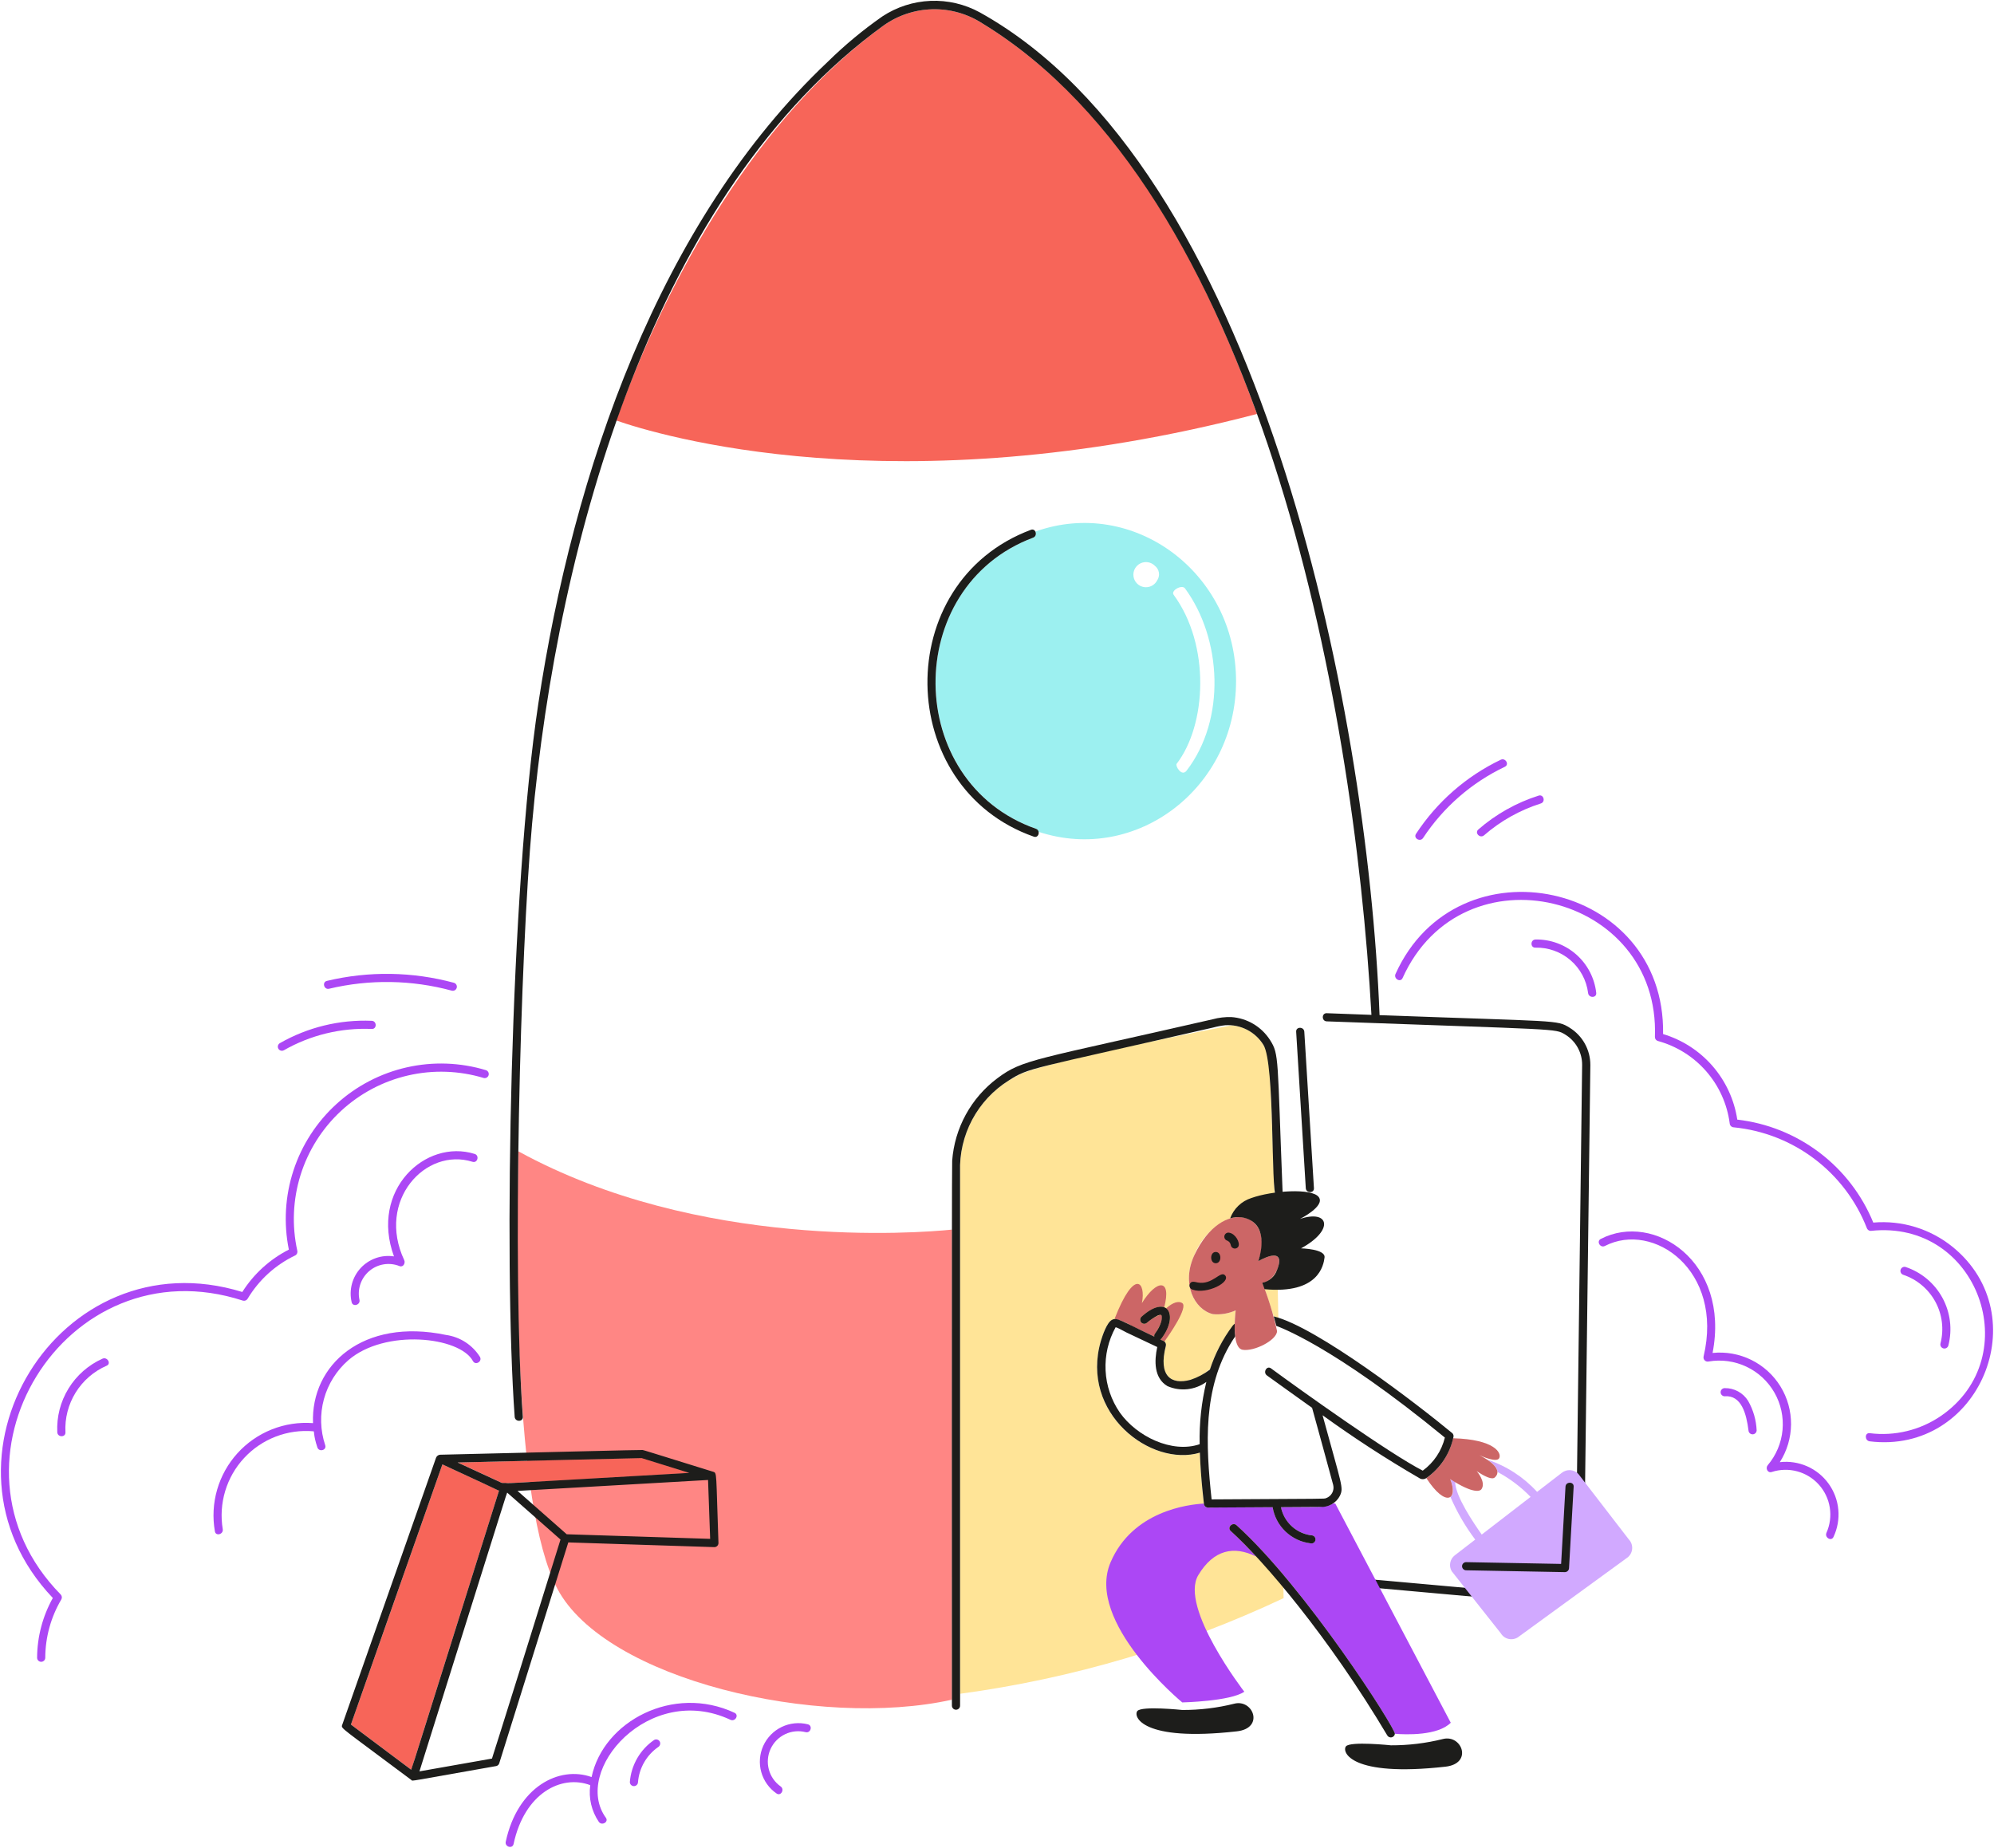 <svg width="818" height="758" viewBox="0 0 818 758" fill="none" xmlns="http://www.w3.org/2000/svg">
<path d="M525.904 619.8C525.87 618.024 526.012 618.287 525.474 618.287C525.588 618.799 525.732 619.304 525.904 619.8Z" fill="#FFE497"/>
<path d="M477.68 550.364C477.936 550.568 478.129 550.842 478.235 551.153C478.341 551.464 478.356 551.799 478.277 552.118C477.185 556.379 476.054 563.04 480.608 565.749C484.59 568.127 491.999 565.547 495.507 562.287C495.747 562.069 496.046 561.928 496.367 561.883C498.507 555.009 501.954 548.612 506.52 543.045C506.597 540.035 506.915 537.567 506.915 537.567C503.982 538.887 500.756 539.419 497.554 539.11C489.861 537.167 484.534 526.49 489.947 514.944C491.244 511.559 493.217 508.473 495.746 505.875C498.275 503.278 501.308 501.224 504.658 499.839C506.095 499.361 507.619 499.2 509.124 499.367C510.629 499.534 512.081 500.025 513.378 500.806C520.654 505.248 516.208 517.37 516.208 517.37C520.452 515.052 522.838 514.686 523.948 515.452L523.487 490.662C523.289 490.52 523.127 490.333 523.014 490.116C522.901 489.9 522.841 489.66 522.838 489.415C520.731 435.033 521.385 433.735 518.336 428.704C516.934 426.419 515.012 424.497 512.727 423.094C510.443 421.692 507.859 420.848 505.187 420.633C504.714 420.736 429.911 435.136 417.974 440.95L413.803 443.285C407.487 447.232 402.319 452.77 398.82 459.345C395.32 465.919 393.611 473.299 393.864 480.742V694.852C439.845 688.635 484.601 675.404 526.571 655.619L526.033 626.835C523.999 624.382 522.633 621.444 522.068 618.308L495.537 618.467C493.912 618.467 493.766 616.364 493.865 616.794C493.099 609.858 492.454 602.905 492.222 595.931C472.012 602.032 442.961 579.69 451.643 550.084C452.31 547.818 454.038 542.568 456.18 541.484C458.39 540.327 460.239 541.944 477.68 550.364Z" fill="#FFE497"/>
<path d="M517.79 526.254C523.875 542.516 521.256 539.519 524.408 540.594L524.034 520.53C523.588 521.949 522.777 523.225 521.68 524.23C520.584 525.235 519.242 525.933 517.79 526.254Z" fill="#FFE497"/>
<path d="M523.948 515.452C522.817 514.687 520.43 515.052 516.208 517.37C523.543 497.375 501.42 490.46 489.948 514.945C484.542 526.486 489.853 537.167 497.554 539.111C500.756 539.42 503.983 538.888 506.915 537.567C506.915 537.567 506.597 540.039 506.52 543.045C506.438 546.283 506.52 553.189 509.745 553.73C514.591 554.539 523.883 549.689 523.883 546.051C522.416 539.301 520.389 532.685 517.824 526.271C522.898 525.746 526.442 517.133 523.948 515.452Z" fill="#CC6666"/>
<path d="M402.98 9.587C396.865 5.628 389.696 3.614 382.414 3.808C375.133 4.002 368.081 6.396 362.186 10.675C311.235 47.728 274.367 112.284 252.82 172.505C269.112 178.19 367.664 208.548 515.661 169.818C493.319 107.962 458.652 43.488 402.98 9.587Z" fill="#F76559"/>
<path d="M212.636 472.31C211.849 511.646 210.267 616.846 228.611 651.697C248.275 689.064 335.831 709.447 390.519 697.278V504.44C376.144 505.884 286.588 512.863 212.636 472.31Z" fill="#FF8684"/>
<path d="M424.734 218.064C424.855 218.285 424.927 218.529 424.947 218.781C424.966 219.032 424.931 219.285 424.845 219.522C424.758 219.759 424.623 219.974 424.446 220.155C424.27 220.335 424.057 220.475 423.822 220.567C369.672 240.811 370.868 321.049 424.996 340.008C425.271 340.097 425.517 340.259 425.707 340.477C425.897 340.695 426.025 340.961 426.075 341.246C466.211 354.469 507.066 323.186 507.066 279.421C507.066 234.95 465.02 203.715 424.734 218.064ZM474.678 238.145C474.174 239.108 473.378 239.887 472.405 240.37C471.432 240.854 470.331 241.019 469.259 240.84C468.187 240.662 467.199 240.149 466.436 239.376C465.672 238.602 465.172 237.608 465.007 236.533C464.842 235.459 465.021 234.36 465.517 233.393C466.014 232.427 466.803 231.641 467.772 231.149C468.741 230.657 469.84 230.484 470.914 230.654C471.987 230.823 472.979 231.328 473.749 232.095C474.652 232.791 475.253 233.807 475.425 234.934C475.598 236.061 475.331 237.21 474.678 238.145ZM486.787 316.138C484.723 318.817 482.057 314.152 482.689 313.356C494.931 297.481 496.694 264.766 481.464 244.006C480.174 242.264 484.865 239.663 486.129 241.383C501.252 262.01 503.002 295.06 486.787 316.138Z" fill="#9CF0F0"/>
<path d="M801.07 511.56C791.915 504.125 780.23 500.536 768.48 501.55C763.813 490.16 756.174 480.231 746.36 472.801C736.546 465.371 724.917 460.712 712.687 459.311C711.458 451.178 707.945 443.562 702.556 437.348C697.167 431.134 690.125 426.578 682.248 424.21C683.297 361.503 597.792 343.417 572.486 399.554C571.626 401.502 574.49 403.205 575.376 401.244C599.959 346.685 681.156 366.384 678.898 425.444C678.901 425.809 679.022 426.164 679.242 426.454C679.463 426.745 679.773 426.956 680.124 427.057C687.809 429.157 694.704 433.48 699.942 439.484C705.181 445.487 708.53 452.904 709.57 460.803C709.588 461.242 709.771 461.657 710.081 461.967C710.392 462.277 710.808 462.459 711.247 462.476C723.258 463.658 734.71 468.137 744.337 475.416C753.964 482.696 761.392 492.495 765.801 503.73C765.905 504.08 766.118 504.388 766.409 504.609C766.699 504.83 767.053 504.953 767.418 504.96C811.514 500.118 831.557 556.624 796.202 580.894C787.662 586.726 777.284 589.235 767.022 587.95C764.872 587.688 764.911 591.033 767.022 591.291C811.949 596.756 835.693 539.756 801.07 511.56Z" fill="#AC47F5"/>
<path d="M730.133 599.839C733.095 595.212 734.692 589.843 734.74 584.349C734.789 578.855 733.287 573.458 730.407 568.779C727.527 564.1 723.385 560.328 718.458 557.897C713.531 555.466 708.018 554.473 702.552 555.033C709.794 517.598 678.503 497.022 656.693 508.254C654.779 509.239 656.474 512.124 658.383 511.143C678.292 500.884 707.222 521.162 698.863 556.483C698.799 556.766 698.807 557.061 698.887 557.34C698.968 557.619 699.117 557.874 699.323 558.079C699.528 558.285 699.782 558.435 700.061 558.516C700.34 558.597 700.635 558.606 700.918 558.542C706.189 557.643 711.608 558.387 716.441 560.672C721.274 562.958 725.287 566.675 727.936 571.319C730.585 575.963 731.741 581.309 731.248 586.633C730.755 591.956 728.636 596.999 725.179 601.078C724.16 602.265 725.102 604.41 726.804 603.873C730.182 602.773 733.806 602.677 737.238 603.595C740.67 604.512 743.762 606.406 746.139 609.045C748.517 611.684 750.078 614.956 750.634 618.465C751.19 621.973 750.717 625.568 749.272 628.813C748.412 630.761 751.276 632.468 752.157 630.507C753.801 627.024 754.484 623.165 754.134 619.329C753.785 615.493 752.416 611.821 750.169 608.693C747.922 605.564 744.88 603.094 741.357 601.537C737.834 599.98 733.958 599.394 730.133 599.839Z" fill="#AC47F5"/>
<path d="M707.523 569.464C707.08 569.464 706.654 569.64 706.34 569.954C706.027 570.268 705.851 570.693 705.851 571.137C705.851 571.581 706.027 572.006 706.34 572.32C706.654 572.633 707.08 572.81 707.523 572.81C714.403 572.259 716.429 580.025 717.284 586.823C717.306 587.253 717.492 587.658 717.804 587.954C718.115 588.25 718.529 588.415 718.959 588.415C719.389 588.415 719.803 588.25 720.115 587.954C720.426 587.658 720.612 587.253 720.634 586.823C720.448 582.559 719.247 578.4 717.129 574.693C716.119 573.064 714.702 571.725 713.018 570.808C711.334 569.891 709.44 569.428 707.523 569.464ZM799.272 551.993C800.974 545.388 800.103 538.383 796.835 532.396C793.568 526.409 788.148 521.886 781.672 519.743C781.251 519.646 780.809 519.715 780.437 519.936C780.066 520.157 779.794 520.513 779.679 520.93C779.563 521.346 779.613 521.791 779.818 522.172C780.023 522.553 780.367 522.839 780.778 522.973C786.407 524.862 791.112 528.814 793.945 534.033C796.778 539.251 797.529 545.349 796.047 551.099C795.929 551.527 795.985 551.984 796.203 552.37C796.422 552.756 796.785 553.04 797.213 553.159C797.64 553.277 798.098 553.221 798.484 553.003C798.87 552.784 799.154 552.421 799.272 551.993ZM629.882 385.416C627.732 385.519 627.732 388.856 629.882 388.761C635.144 388.64 640.265 390.473 644.254 393.906C648.244 397.339 650.82 402.129 651.486 407.35C651.679 409.474 655.025 409.5 654.827 407.35C654.15 401.243 651.218 395.608 646.603 391.551C641.989 387.493 636.026 385.305 629.882 385.416ZM583.799 343.766C592.107 331.154 603.705 321.055 617.339 314.56C619.283 313.636 617.589 310.75 615.654 311.675C601.51 318.449 589.488 328.962 580.888 342.076C579.71 343.882 582.621 345.559 583.799 343.766ZM608.808 342.678C615.594 336.777 623.519 332.331 632.093 329.615C634.139 328.97 633.266 325.745 631.207 326.39C622.085 329.278 613.656 334.013 606.443 340.3C604.818 341.728 607.187 344.088 608.808 342.678ZM199.379 439.032C188.832 435.84 177.637 435.438 166.888 437.867C156.139 440.296 146.203 445.471 138.053 452.888C129.903 460.305 123.816 469.709 120.387 480.182C116.958 490.655 116.306 501.839 118.492 512.64C110.682 516.614 104.087 522.62 99.4 530.025C24.064 506.83 -32.085 599.048 21.673 655.555C17.486 663.048 15.267 671.481 15.223 680.065C15.223 680.508 15.399 680.934 15.713 681.247C16.027 681.561 16.452 681.737 16.896 681.737C17.34 681.737 17.765 681.561 18.079 681.247C18.392 680.934 18.569 680.508 18.569 680.065C18.6 671.648 20.876 663.392 25.16 656.148C25.339 655.827 25.41 655.457 25.362 655.092C25.315 654.728 25.152 654.388 24.898 654.123C-28.306 600.003 26.618 509.78 99.684 533.581C100.039 533.675 100.416 533.65 100.756 533.512C101.097 533.373 101.383 533.127 101.571 532.811C106.207 525.06 113.034 518.857 121.192 514.983C121.505 514.792 121.749 514.505 121.887 514.166C122.025 513.826 122.052 513.451 121.962 513.096C119.689 502.8 120.151 492.089 123.3 482.026C126.449 471.964 132.176 462.901 139.913 455.738C147.65 448.575 157.126 443.561 167.401 441.194C177.675 438.828 188.39 439.191 198.481 442.249C198.897 442.339 199.333 442.267 199.699 442.047C200.064 441.826 200.331 441.475 200.446 441.064C200.561 440.653 200.514 440.214 200.316 439.836C200.118 439.459 199.783 439.171 199.379 439.032ZM182.962 547.646C148.957 540.525 127.457 559.961 128.408 583.822C122.642 583.383 116.852 584.267 111.48 586.408C106.108 588.548 101.296 591.888 97.413 596.173C93.529 600.457 90.676 605.573 89.072 611.128C87.467 616.684 87.154 622.533 88.156 628.228C88.508 630.344 91.733 629.449 91.38 627.338C90.515 622.124 90.855 616.781 92.374 611.719C93.892 606.656 96.549 602.009 100.142 598.132C103.734 594.256 108.166 591.253 113.099 589.354C118.031 587.454 123.332 586.71 128.597 587.176C129.027 587.124 128.451 588.561 130.192 593.781C130.867 595.815 134.101 594.942 133.417 592.891C131.372 586.785 131.183 580.21 132.875 573.998C134.566 567.785 138.062 562.213 142.92 557.988C157.932 545.027 188.612 548.3 194.017 558.362C195.036 560.258 197.926 558.572 196.907 556.676C195.385 554.242 193.347 552.172 190.937 550.612C188.528 549.052 185.805 548.039 182.962 547.646Z" fill="#AC47F5"/>
<path d="M42.068 557.373C36.291 559.953 31.428 564.217 28.115 569.607C24.802 574.997 23.194 581.261 23.501 587.58C23.638 589.73 26.979 589.73 26.846 587.58C26.549 581.847 28.01 576.159 31.032 571.278C34.054 566.396 38.494 562.553 43.758 560.262C45.732 559.424 44.029 556.539 42.068 557.373ZM144.245 534.166C144.675 536.273 147.908 535.383 147.47 533.276C147.002 531.112 147.133 528.861 147.848 526.766C148.564 524.671 149.838 522.811 151.532 521.385C153.227 519.96 155.278 519.024 157.465 518.678C159.651 518.332 161.891 518.589 163.943 519.421C165.444 519.98 166.385 518.131 165.831 516.966C154.375 492.533 174.551 470.56 193.841 476.614C195.896 477.264 196.782 474.034 194.731 473.389C174.521 467.047 151.666 488.237 161.621 515.422C159.129 515.042 156.582 515.278 154.202 516.11C151.822 516.941 149.681 518.342 147.967 520.191C146.254 522.039 145.018 524.28 144.369 526.716C143.72 529.152 143.678 531.709 144.245 534.166ZM135 405.622C151.584 401.677 168.891 401.947 185.344 406.408C185.768 406.514 186.216 406.45 186.593 406.229C186.97 406.009 187.246 405.649 187.361 405.228C187.477 404.807 187.423 404.358 187.212 403.976C187.001 403.593 186.648 403.309 186.23 403.183C169.195 398.574 151.276 398.303 134.11 402.397C132.015 402.895 132.906 406.12 135 405.622ZM116.492 430.837C127.435 424.594 139.919 421.573 152.505 422.121C154.655 422.215 154.655 418.87 152.505 418.775C139.325 418.226 126.258 421.405 114.803 427.947C114.419 428.171 114.141 428.538 114.028 428.968C113.916 429.397 113.979 429.854 114.203 430.237C114.427 430.62 114.794 430.899 115.223 431.011C115.653 431.123 116.109 431.061 116.492 430.837ZM301.328 702.657C276.182 690.901 247.509 706.136 242.689 729.02C229.406 724.264 212.301 732.993 207.468 755.577C207.038 757.675 210.241 758.587 210.693 756.467C215.156 735.621 230.283 727.864 242.143 732.344C241.404 737.623 242.657 742.988 245.656 747.394C246.907 749.114 249.81 747.454 248.545 745.709C234.566 726.445 266.257 689.899 299.642 705.525C301.582 706.45 303.28 703.568 301.328 702.657ZM331.394 707.378C327.796 706.474 323.994 706.863 320.654 708.476C317.313 710.09 314.646 712.826 313.118 716.206C311.589 719.586 311.297 723.396 312.292 726.97C313.288 730.544 315.507 733.654 318.562 735.758C320.325 737.001 322.002 734.107 320.248 732.869C317.871 731.187 316.157 728.727 315.404 725.915C314.65 723.102 314.905 720.115 316.123 717.47C317.342 714.826 319.447 712.691 322.074 711.436C324.701 710.181 327.685 709.885 330.508 710.599C332.598 711.115 333.488 707.89 331.394 707.378Z" fill="#AC47F5"/>
<path d="M268.343 713.802C265.499 715.754 263.128 718.318 261.405 721.305C259.682 724.293 258.649 727.628 258.384 731.067C258.384 731.511 258.56 731.936 258.874 732.25C259.188 732.563 259.613 732.74 260.057 732.74C260.5 732.74 260.926 732.563 261.239 732.25C261.553 731.936 261.729 731.511 261.729 731.067C261.97 728.207 262.839 725.436 264.273 722.951C265.708 720.465 267.673 718.327 270.028 716.688C270.402 716.456 270.673 716.089 270.785 715.664C270.897 715.238 270.842 714.786 270.63 714.4C270.404 714.019 270.038 713.743 269.609 713.631C269.181 713.519 268.726 713.581 268.343 713.802Z" fill="#AC47F5"/>
<path d="M263.23 598.163L187.739 599.96L205.898 608.341C208.766 608.625 199.994 608.951 282.791 604.234L263.23 598.163ZM181.491 600.751C178.481 609.244 144.116 707.043 143.961 707.473L168.677 726.006C170.599 720.364 162.55 745.61 204.72 611.497C204.445 611.389 206.934 612.49 181.491 600.751Z" fill="#F76559"/>
<path d="M643.909 421.609C638.538 418.306 639.837 419.188 565.937 416.449C560.936 287.965 515.988 68.407 401.918 5.063C395.739 1.69 388.759 0.062 381.726 0.354C374.692 0.646 367.871 2.846 361.992 6.719C354.041 12.266 346.569 18.47 339.654 25.265C270.11 90.9 235.164 193.816 220.823 288.747C209.347 364.728 206.517 517.163 211.135 581.246C211.29 583.396 214.636 583.396 214.481 581.246C210.052 520.655 213.406 392.137 218.273 338C228.796 220.893 268.717 78.649 362.177 10.675C368.073 6.394 375.127 3.999 382.41 3.805C389.693 3.611 396.865 5.627 402.98 9.587C515.881 78.335 555.303 284.826 562.605 416.337L544.269 415.658C542.119 415.58 542.119 418.926 544.269 419.003C640.112 422.516 637.837 421.867 642.073 424.404C644.224 425.709 645.998 427.553 647.22 429.754C648.441 431.954 649.068 434.435 649.039 436.951C649.039 437.992 646.498 639.666 646.493 639.911C646.469 641.983 645.998 644.026 645.113 645.899C644.227 647.772 642.948 649.432 641.362 650.766C639.776 652.1 637.921 653.075 635.924 653.626C633.926 654.178 631.833 654.291 629.788 653.959L560.063 647.694C557.913 647.501 557.913 650.85 560.063 651.04L630.153 657.339C632.614 657.618 635.106 657.378 637.468 656.635C639.83 655.891 642.01 654.661 643.867 653.022C645.724 651.384 647.217 649.375 648.249 647.124C649.281 644.873 649.83 642.43 649.86 639.954C649.86 639.524 652.406 437.33 652.41 436.895C652.418 433.833 651.641 430.82 650.153 428.144C648.664 425.467 646.515 423.217 643.909 421.609Z" fill="#1D1D1B"/>
<path d="M521.032 426.7C519.307 423.987 516.968 421.717 514.205 420.074C511.441 418.43 508.33 417.46 505.122 417.24C502.564 417.164 500.008 417.466 497.537 418.134C424.14 434.956 419.638 434.496 409.155 442.339C403.824 446.321 399.411 451.401 396.212 457.236C393.013 463.07 391.104 469.523 390.613 476.159C390.394 479.306 390.506 699.728 390.506 699.728C390.506 700.172 390.682 700.598 390.996 700.911C391.309 701.225 391.735 701.401 392.178 701.401C392.622 701.401 393.047 701.225 393.361 700.911C393.675 700.598 393.851 700.172 393.851 699.728V480.729C393.608 473.287 395.322 465.912 398.821 459.339C402.32 452.767 407.481 447.227 413.79 443.272C422.313 437.876 421.1 439.101 497.687 421.531C499.313 421.089 500.971 420.775 502.645 420.59C505.748 420.386 508.848 421.032 511.611 422.46C514.374 423.887 516.694 426.042 518.323 428.691C523.083 436.556 521.269 489.033 523.483 490.649C523.721 490.853 524.012 490.984 524.322 491.026C524.632 491.069 524.947 491.022 525.231 490.891C525.515 490.76 525.755 490.549 525.923 490.286C526.092 490.022 526.18 489.715 526.179 489.403C523.969 433.541 524.777 432.617 521.032 426.7ZM535.067 423.256C534.934 421.106 531.593 421.106 531.726 423.256L535.674 487.437C535.803 489.587 539.152 489.587 539.019 487.437C538.761 483.266 535.42 428.88 535.067 423.256Z" fill="#1D1D1B"/>
<path d="M668.182 631.517L647.478 604.647C646.617 603.754 645.457 603.21 644.221 603.119C642.984 603.027 641.757 603.395 640.774 604.152L630.566 612.026C625.021 605.946 618.003 601.396 610.188 598.816C612.166 600.14 614.269 601.981 614.316 603.847C619.349 606.531 623.93 609.986 627.896 614.085L607.853 629.539C604.542 624.84 596.996 613.728 596.957 607.979C595.753 607.278 594.941 606.754 594.941 606.754C594.941 606.754 597.366 612.774 595.001 614.064C597.686 620.291 601.101 626.178 605.175 631.599L596.807 638.049C595.834 638.797 595.169 639.875 594.936 641.08C594.703 642.285 594.919 643.533 595.543 644.589L615.654 670.007C615.994 670.583 616.446 671.085 616.983 671.484C617.519 671.883 618.13 672.171 618.78 672.331C619.429 672.491 620.104 672.52 620.765 672.416C621.426 672.313 622.059 672.078 622.628 671.727L667.198 639.275C667.834 638.88 668.375 638.347 668.779 637.717C669.184 637.087 669.443 636.374 669.538 635.631C669.632 634.887 669.559 634.132 669.325 633.421C669.09 632.709 668.7 632.059 668.182 631.517Z" fill="#D1A9FF"/>
<path d="M615.017 598.197C616.135 596.12 613.177 590.487 596.097 590.027C594.614 596.655 590.698 602.486 585.124 606.367C593.156 618.734 598.333 615.246 594.919 606.797C604.577 613.036 607.234 611.699 607.755 610.912C609.733 607.949 605.781 603.503 605.781 603.503C605.781 603.503 611.534 607.614 613.186 606.139C616.699 603.009 611.109 599.031 606.89 596.98C607.819 597.371 613.951 600.175 615.017 598.197ZM478.372 536.763C481.782 539.248 479.232 545.436 476.613 548.966C476.041 549.749 475.422 549.25 477.512 550.23C477.572 550.269 477.629 550.313 477.68 550.364C479.473 547.865 487.737 536.075 484.895 534.51C482.749 533.323 479.95 535.331 478.372 536.763ZM475.809 539.429C473.834 540.172 472.019 541.287 470.464 542.714C468.744 544.09 466.672 541.665 468.198 540.284C470.512 538.177 474.691 535.172 477.594 536.316C480.75 524.276 474.416 524.869 468.439 534.596C470.185 525.996 465.429 520.057 457.259 540.96L457.642 541.144C460.012 541.686 462.27 542.639 464.311 543.961L473.552 548.33C473.509 548.148 473.504 547.96 473.535 547.776C473.567 547.592 473.636 547.416 473.737 547.259C475.766 544.473 478.019 539.085 475.809 539.429Z" fill="#CC6666"/>
<path d="M547.761 616.79H546.862C543.882 618.648 541.642 618.205 525.47 618.282C526.092 621.354 527.689 624.143 530.023 626.235C532.357 628.327 535.304 629.609 538.426 629.892C538.853 630.01 539.217 630.293 539.436 630.679C539.654 631.065 539.711 631.522 539.593 631.95C539.475 632.377 539.192 632.741 538.806 632.96C538.42 633.178 537.963 633.235 537.536 633.117C533.706 632.637 530.132 630.936 527.344 628.266C524.556 625.597 522.702 622.101 522.056 618.295L495.525 618.454C495.095 618.44 494.686 618.265 494.379 617.964C494.072 617.663 493.888 617.258 493.865 616.829C487.531 617.164 464.625 619.839 455.595 640.909C445.06 665.488 484.998 698.4 484.998 698.4C484.998 698.4 504.744 697.97 510.45 694.009C510.45 694.009 483.678 659.343 491.577 646.176C497.842 635.74 506.171 634.016 515.253 638.544C511.925 634.919 508.528 631.337 504.881 628.047C503.277 626.603 505.651 624.246 507.242 625.682C535.601 651.259 572.477 709.102 572.219 711.278C576.807 711.639 589.776 712.112 595.151 706.737L547.761 616.79Z" fill="#AC47F5"/>
<path d="M492.222 595.931C492.592 607.016 493.981 617.276 493.878 616.842C493.901 617.271 494.085 617.676 494.392 617.977C494.699 618.278 495.108 618.453 495.537 618.467L522.068 618.308C522.705 622.118 524.556 625.62 527.346 628.291C530.136 630.962 533.715 632.66 537.548 633.13C537.976 633.248 538.433 633.191 538.819 632.972C539.205 632.754 539.488 632.39 539.606 631.963C539.724 631.535 539.667 631.078 539.448 630.692C539.23 630.306 538.866 630.023 538.439 629.905C535.318 629.619 532.373 628.336 530.039 626.245C527.705 624.153 526.107 621.366 525.483 618.295L541.492 618.196C543.162 618.326 544.833 617.957 546.293 617.135C547.753 616.314 548.936 615.077 549.692 613.582C551.201 610.22 550.629 610.099 542.558 580.588C555.355 589.847 568.608 598.458 582.268 606.388C582.698 606.676 583.205 606.825 583.721 606.816C584.238 606.807 584.739 606.64 585.158 606.337C590.847 602.369 594.808 596.38 596.235 589.593C596.314 589.307 596.316 589.006 596.24 588.72C596.165 588.433 596.014 588.172 595.805 587.963C581.692 576.271 540.223 544.365 522.524 540.035C523.285 542.589 523.651 544.335 523.556 543.905C524.124 544.197 546.144 551.482 592.73 589.752C591.402 595.205 588.187 600.013 583.653 603.322C569.816 596.206 533.773 570.445 521.411 561.363C519.669 560.073 518.001 562.993 519.721 564.253C520.151 564.567 534.285 574.736 538.258 577.544C538.645 578.95 546.6 607.786 546.922 609.201C547.191 610.305 547.039 611.469 546.496 612.468C545.953 613.466 545.058 614.227 543.986 614.601C542.945 614.958 545.009 614.799 497.042 615.109C494.604 592.529 493.452 569.658 505.367 550.295C507.565 546.743 506.309 550.338 506.511 543.041C506.193 543.294 505.905 543.583 505.651 543.901C501.574 549.331 498.427 555.401 496.337 561.862C493.934 563.698 491.239 565.117 488.365 566.059C480.466 568.209 475.065 564.597 478.269 552.097C478.354 551.741 478.326 551.368 478.189 551.03C478.052 550.691 477.812 550.404 477.503 550.209C475.405 549.224 476.011 549.779 476.605 548.945C483.751 539.283 478.798 530.622 468.189 540.263C467.897 540.57 467.733 540.978 467.731 541.402C467.729 541.826 467.889 542.235 468.178 542.545C468.467 542.855 468.864 543.043 469.288 543.071C469.711 543.098 470.129 542.963 470.456 542.692C471.84 541.505 473.358 540.484 474.979 539.648C476.136 539.252 477.103 538.865 476.398 542.09C475.874 543.779 475.073 545.368 474.029 546.795C473.599 547.379 473.414 547.655 473.53 548.33C459.74 541.811 458.287 540.345 456.171 541.45C454.055 542.555 452.301 547.84 451.634 550.05C442.94 579.746 472.176 601.977 492.222 595.931ZM459.413 579.526C455.88 574.419 453.847 568.426 453.543 562.223C453.239 556.021 454.677 549.858 457.693 544.43C457.525 544.529 457.822 544.503 458.123 544.619C459.495 545.161 460.793 546.008 462.131 546.64L474.738 552.6C473.504 558.267 473.345 565.341 478.922 568.639C481.502 569.766 484.331 570.201 487.129 569.899C489.928 569.597 492.6 568.57 494.88 566.919C492.865 575.283 491.944 583.873 492.14 592.474C480.776 596.335 466.323 589.27 459.413 579.526ZM424.996 340.008C370.683 320.989 369.81 240.764 423.822 220.567C425.813 219.827 424.906 216.606 422.936 217.342C365.316 238.872 366.924 323.203 424.11 343.233C426.166 343.951 426.944 340.687 424.996 340.008ZM292.522 603.761C265.9 595.496 264.18 594.937 263.634 594.847C263.088 594.757 223.335 595.776 180.494 596.786C180.138 596.825 179.801 596.961 179.517 597.177C179.232 597.394 179.013 597.684 178.881 598.016C178.731 598.446 140.912 706.058 140.375 707.623C139.837 709.188 139.596 708.367 168.789 730.25C169.425 730.723 166.385 731.032 203.649 724.492C203.929 724.416 204.184 724.268 204.39 724.063C204.595 723.858 204.743 723.603 204.819 723.323C205.679 720.631 232.881 633.599 233.134 632.76L293.063 634.695C293.506 634.691 293.928 634.513 294.241 634.2C294.554 633.888 294.732 633.465 294.736 633.023C293.683 603.714 294.216 604.286 292.522 603.761ZM263.208 598.171L282.769 604.243C191.476 609.45 213.109 608.349 205.877 608.349L187.718 599.968L263.208 598.171ZM168.677 726.01L143.961 707.477C144.12 707.026 178.486 609.179 181.491 600.755C214.399 615.943 201.744 610.314 204.711 611.505C168.492 726.702 170.926 719.418 168.677 726.01ZM201.83 721.435L172.07 726.685C211.63 600.695 206.9 615.698 208.061 612.331L229.939 631.582C199.396 729.73 203.12 717.118 201.83 721.431V721.435ZM232.494 629.415L212.305 611.63C212.735 611.604 288.927 607.257 290.466 607.145C290.733 614.614 291.326 630.713 291.326 631.294L232.494 629.415ZM572.228 711.3C572.495 709.055 535.678 651.371 507.251 625.704C505.66 624.268 503.282 626.624 504.89 628.069C518.478 640.324 545.095 671.542 569.141 711.992C569.328 712.282 569.599 712.507 569.918 712.638C570.238 712.769 570.589 712.798 570.926 712.723C571.262 712.647 571.568 712.471 571.801 712.216C572.033 711.962 572.183 711.642 572.228 711.3ZM591.926 713.415C584.947 715.157 577.779 716.024 570.585 715.995C570.585 715.995 553.906 714.241 552.151 716.425C550.397 718.61 553.906 729.149 592.967 724.763C604.396 723.469 599.684 711.416 591.926 713.415ZM506.348 698.92C499.369 700.664 492.2 701.531 485.007 701.5C485.007 701.5 468.327 699.75 466.573 701.93C464.818 704.11 468.327 714.658 507.388 710.263C518.818 708.982 514.096 696.933 506.348 698.92ZM513.357 500.806C520.632 505.248 516.186 517.37 516.186 517.37C525.074 512.524 525.883 516.157 523.862 521.003C523.401 522.333 522.598 523.518 521.535 524.439C520.472 525.361 519.184 525.986 517.803 526.254C517.803 526.254 518.19 527.286 518.766 528.881C540.963 530.958 542.979 519.025 543.371 515.856C543.801 512.343 533.717 512.124 533.717 512.124C547.477 504.65 545.284 496.055 533.287 500.058C533.287 500.058 543.822 494.79 540.971 491.058C538.12 487.326 521.879 488.426 513.318 491.488C511.331 492.123 509.516 493.205 508.012 494.651C506.508 496.097 505.357 497.869 504.645 499.83C506.082 499.356 507.604 499.197 509.107 499.366C510.611 499.534 512.061 500.026 513.357 500.806ZM503.488 508.968C505.423 509.935 504.404 511.221 505.728 511.978C506.112 512.199 506.567 512.261 506.995 512.149C507.423 512.037 507.79 511.761 508.016 511.38C508.855 509.776 506.829 506.185 504.374 505.73C503.945 505.612 503.486 505.67 503.099 505.891C502.713 506.111 502.43 506.476 502.312 506.906C502.195 507.335 502.253 507.794 502.473 508.18C502.694 508.567 503.059 508.85 503.488 508.968ZM498.745 518.23C501.252 518.23 501.252 513.607 498.745 513.607C496.238 513.607 496.243 518.23 498.745 518.23ZM489.169 529.044C495.073 531.151 505.264 525.897 502.499 523.123C500.607 521.223 497.412 527.243 491.319 526.133C490.205 525.927 488.507 525.226 488.017 526.993C487.912 527.417 487.973 527.866 488.187 528.246C488.401 528.627 488.752 528.913 489.169 529.044ZM642.215 609.88L640.417 641.58L601.373 640.853C600.945 640.875 600.541 641.06 600.246 641.371C599.95 641.682 599.785 642.094 599.785 642.523C599.785 642.952 599.95 643.365 600.246 643.676C600.541 643.987 600.945 644.172 601.373 644.194L641.991 644.955C642.431 644.943 642.85 644.763 643.161 644.452C643.472 644.141 643.652 643.722 643.664 643.282L645.56 609.88C645.681 607.756 642.339 607.734 642.215 609.88Z" fill="#1D1D1B"/>
</svg>
